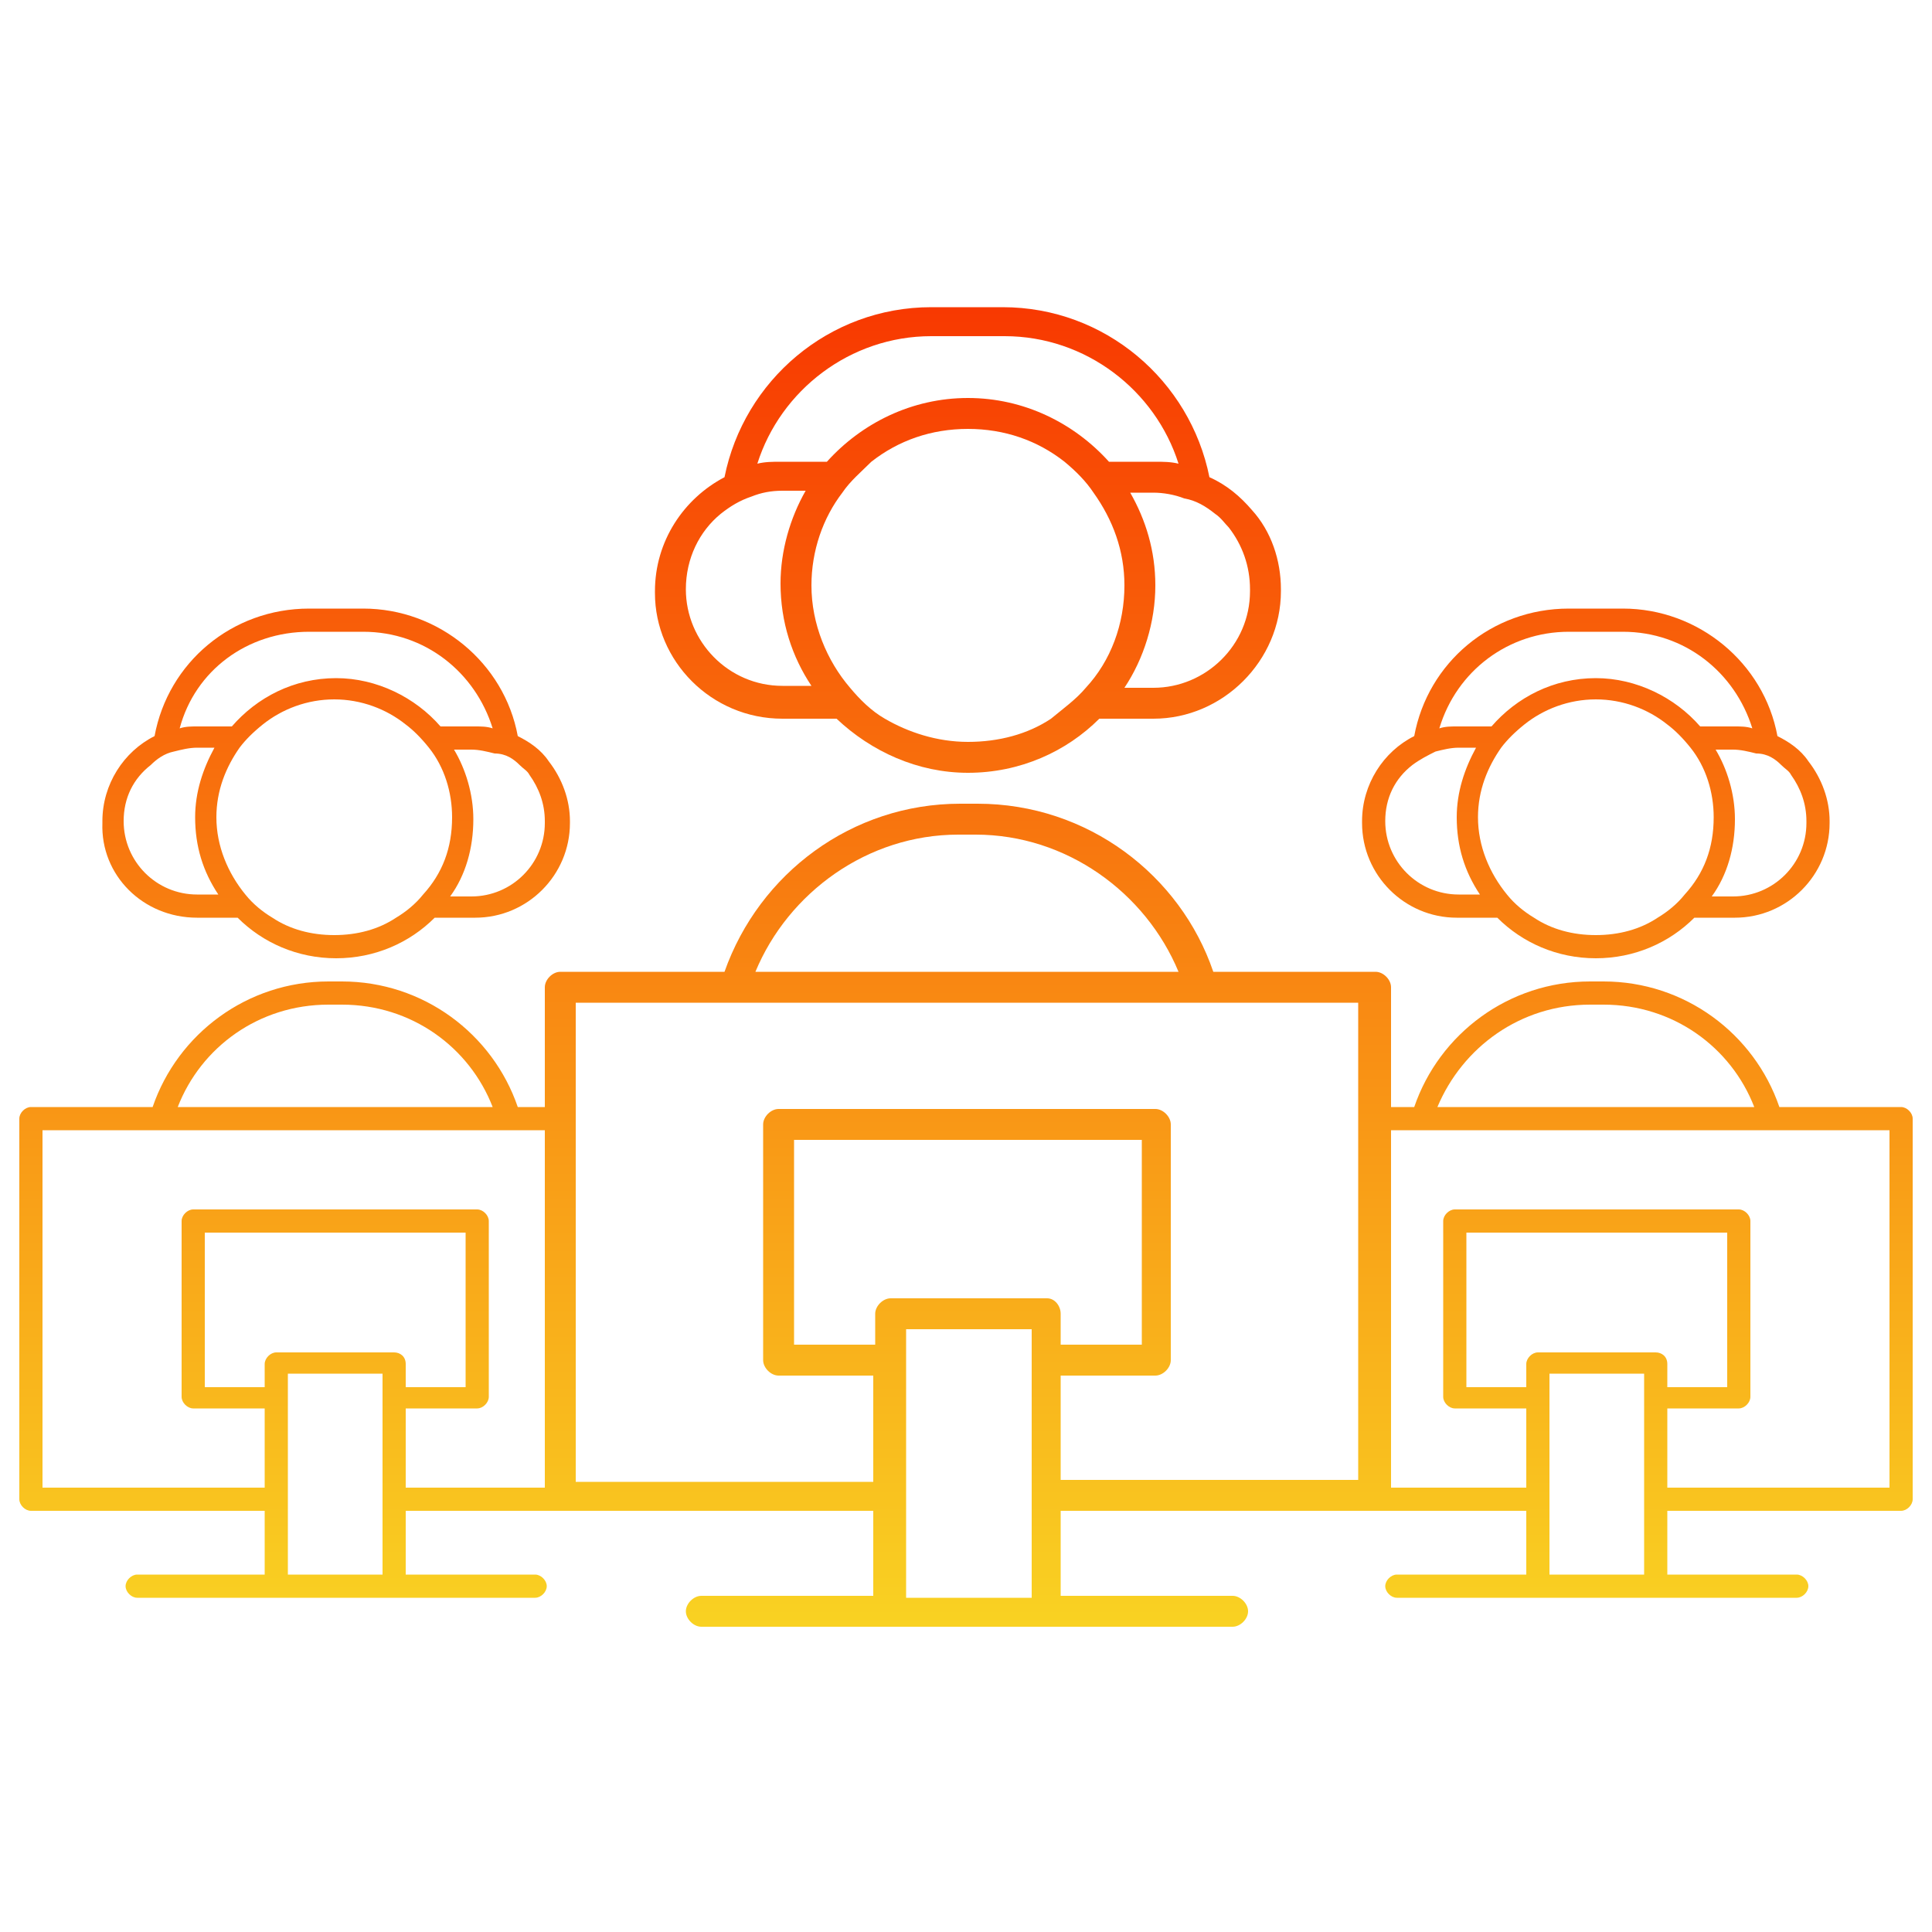 <?xml version="1.0" encoding="UTF-8"?> <!-- Generator: Adobe Illustrator 17.1.0, SVG Export Plug-In . SVG Version: 6.00 Build 0) --> <svg xmlns="http://www.w3.org/2000/svg" xmlns:xlink="http://www.w3.org/1999/xlink" id="Слой_10" x="0px" y="0px" viewBox="0 0 100 100" xml:space="preserve"> <g> <linearGradient id="SVGID_1_" gradientUnits="userSpaceOnUse" x1="50" y1="14.667" x2="50" y2="85.001"> <stop offset="0" style="stop-color:#F83600"></stop> <stop offset="1" style="stop-color:#F9D423"></stop> </linearGradient> <path fill="url(#SVGID_1_)" d="M98.4,57.3h-6.3c-1.3-3.8-4.9-6.5-9.1-6.5h-0.7c-4.2,0-7.8,2.7-9.1,6.5H72v-6.2 c0-0.4-0.4-0.8-0.8-0.8h-8.4c-1.7-5-6.5-8.7-12.2-8.7h-0.9c-5.6,0-10.4,3.6-12.2,8.7H29c-0.4,0-0.8,0.4-0.8,0.8v6.2h-1.4 c-1.3-3.8-4.9-6.5-9.1-6.5H17c-4.2,0-7.8,2.7-9.1,6.5H1.6c-0.3,0-0.6,0.3-0.6,0.6v19.7c0,0.3,0.3,0.6,0.6,0.6h12.1v3.3H7.1 c-0.3,0-0.6,0.3-0.6,0.6s0.3,0.6,0.6,0.6h6.7h1.2h4.9H21h6.7c0.3,0,0.6-0.3,0.6-0.6s-0.3-0.6-0.6-0.6H21v-3.3h7.9c0,0,0.1,0,0.1,0 h16.2v4.4h-8.9c-0.4,0-0.8,0.4-0.8,0.8c0,0.4,0.4,0.8,0.8,0.8h8.9h1.6h6.5h1.6h8.9c0.4,0,0.8-0.4,0.8-0.8c0-0.4-0.4-0.8-0.8-0.8 h-8.9v-4.4h16.2c0,0,0.1,0,0.1,0H79v3.3h-6.7c-0.3,0-0.6,0.3-0.6,0.6s0.3,0.6,0.6,0.6H79h1.2h4.9h1.2h6.7c0.3,0,0.6-0.3,0.6-0.6 s-0.3-0.6-0.6-0.6h-6.7v-3.3h12.1c0.3,0,0.6-0.3,0.6-0.6V57.9C99,57.6,98.7,57.3,98.4,57.3z M82.3,52H83c3.6,0,6.6,2.2,7.8,5.3 H74.4C75.7,54.2,78.7,52,82.3,52z M49.6,43.2h0.9c4.7,0,8.8,3,10.5,7.1H39.1C40.8,46.2,44.9,43.2,49.6,43.2z M17,52h0.7 c3.6,0,6.6,2.2,7.8,5.3H9.2C10.4,54.2,13.4,52,17,52z M19.8,71.7v1.2V77v1.2v3.3h-4.9v-3.3V77v-4.1v-1.2v-0.6h4.9V71.7z M20.4,70 h-6.1c-0.3,0-0.6,0.3-0.6,0.6v1.2h-3.1v-8h13.5v8H21v-1.2C21,70.2,20.7,70,20.4,70z M21,72.9h3.7c0.3,0,0.6-0.3,0.6-0.6v-9.1 c0-0.3-0.3-0.6-0.6-0.6H10c-0.3,0-0.6,0.3-0.6,0.6v9.1c0,0.3,0.3,0.6,0.6,0.6h3.7V77H2.2V58.5h5.4h1.2h17.1h1.2h1.1V77H21V72.9z M53.4,69.6v1.6v5.5v1.6v4.4h-6.5v-4.4v-1.6v-5.5v-1.6v-0.8h6.5V69.6z M54.2,67.2h-8.1c-0.4,0-0.8,0.4-0.8,0.8v1.6h-4.2V59h18v10.6 h-4.2V68C54.9,67.6,54.6,67.2,54.2,67.2z M54.9,71.2h4.9c0.4,0,0.8-0.4,0.8-0.8V58.2c0-0.4-0.4-0.8-0.8-0.8H40.3 c-0.4,0-0.8,0.4-0.8,0.8v12.2c0,0.4,0.4,0.8,0.8,0.8h4.9v5.5H33.7h-1.2h-2.7V58.5v-1.2v-5.4H37h1.6h22.9h1.6h7.2v5.4v1.2v18.1h-2.9 h-1.2H54.9V71.2z M85.1,71.7v1.2V77v1.2v3.3h-4.9v-3.3V77v-4.1v-1.2v-0.6h4.9V71.7z M85.7,70h-6.1c-0.3,0-0.6,0.3-0.6,0.6v1.2h-3.1 v-8h13.5v8h-3.1v-1.2C86.3,70.2,86,70,85.7,70z M97.8,77H86.3v-4.1H90c0.3,0,0.6-0.3,0.6-0.6v-9.1c0-0.3-0.3-0.6-0.6-0.6H75.3 c-0.3,0-0.6,0.3-0.6,0.6v9.1c0,0.3,0.3,0.6,0.6,0.6H79V77H72V58.5h0.9h1.2h17.1h1.2h5.4V77z"></path> <linearGradient id="SVGID_2_" gradientUnits="userSpaceOnUse" x1="82.647" y1="14.667" x2="82.647" y2="85.001"> <stop offset="0" style="stop-color:#F83600"></stop> <stop offset="1" style="stop-color:#F9D423"></stop> </linearGradient> <path fill="url(#SVGID_2_)" d="M75.4,47.5h2.1c1.3,1.3,3.1,2.1,5.1,2.1c2,0,3.8-0.8,5.1-2.1h2.1c2.7,0,4.9-2.2,4.9-4.9v-0.1 c0-1.1-0.4-2.2-1.1-3.1c-0.4-0.6-1-1-1.6-1.3c-0.7-3.8-4.1-6.6-8-6.6h-2.8c-4,0-7.3,2.8-8,6.6c-1.6,0.8-2.7,2.5-2.7,4.4v0.1 C70.5,45.3,72.7,47.5,75.4,47.5z M87.2,46.3c-0.4,0.5-0.9,0.9-1.4,1.2c-0.9,0.6-2,0.9-3.2,0.9c-1.2,0-2.3-0.3-3.2-0.9 c-0.5-0.3-1-0.7-1.4-1.2c-0.9-1.1-1.5-2.5-1.5-4c0-1.4,0.5-2.6,1.2-3.6c0.3-0.4,0.7-0.8,1.2-1.2c1-0.8,2.3-1.3,3.7-1.3 c1.4,0,2.7,0.5,3.7,1.3c0.4,0.3,0.8,0.7,1.2,1.2c0.8,1,1.2,2.3,1.2,3.6C88.7,43.9,88.2,45.2,87.2,46.3z M92.2,39.6 c0.2,0.2,0.4,0.3,0.5,0.5c0.5,0.7,0.8,1.5,0.8,2.4v0.1c0,2.1-1.7,3.8-3.8,3.8h-1.1c0.8-1.1,1.2-2.5,1.2-4c0-1.3-0.4-2.6-1-3.6h0.9 c0.4,0,0.8,0.1,1.2,0.2C91.5,39,91.9,39.3,92.2,39.6z M81.2,32.7H84c3.2,0,5.8,2.1,6.7,5c-0.3-0.1-0.6-0.1-0.9-0.1h-1.8 c-1.3-1.5-3.3-2.5-5.4-2.5c-2.2,0-4.1,1-5.4,2.5h-1.8c-0.3,0-0.6,0-0.9,0.1C75.4,34.7,78.1,32.7,81.2,32.7z M71.7,42.5 c0-1.2,0.5-2.2,1.4-2.9c0.4-0.3,0.8-0.5,1.2-0.7c0.4-0.1,0.8-0.2,1.2-0.2h0.9c-0.6,1.1-1,2.3-1,3.6c0,1.5,0.4,2.8,1.2,4h-1.1 C73.4,46.3,71.7,44.6,71.7,42.5L71.7,42.5z"></path> <linearGradient id="SVGID_3_" gradientUnits="userSpaceOnUse" x1="50.103" y1="14.667" x2="50.103" y2="85.001"> <stop offset="0" style="stop-color:#F83600"></stop> <stop offset="1" style="stop-color:#F9D423"></stop> </linearGradient> <path fill="url(#SVGID_3_)" d="M40.5,37.2h2.8c1.8,1.7,4.2,2.8,6.8,2.8c2.7,0,5.1-1.1,6.8-2.8h2.8c3.6,0,6.6-3,6.6-6.6v-0.1 c0-1.5-0.5-3-1.5-4.1c-0.6-0.7-1.3-1.3-2.2-1.7c-1-5-5.4-8.8-10.7-8.8h-3.7c-5.3,0-9.7,3.8-10.7,8.8c-2.1,1.1-3.6,3.3-3.6,5.9v0.1 C33.9,34.2,36.8,37.2,40.5,37.2z M56.2,35.6c-0.5,0.6-1.2,1.1-1.8,1.6c-1.2,0.8-2.7,1.2-4.3,1.2c-1.6,0-3.1-0.5-4.3-1.2 c-0.7-0.4-1.3-1-1.8-1.6c-1.2-1.4-2-3.3-2-5.3c0-1.8,0.6-3.5,1.6-4.8c0.4-0.6,1-1.1,1.5-1.6c1.4-1.1,3.1-1.7,5-1.7 c1.9,0,3.6,0.6,5,1.7c0.6,0.5,1.1,1,1.5,1.6c1,1.4,1.6,3,1.6,4.8C58.2,32.3,57.5,34.2,56.2,35.6z M62.9,26.6 c0.3,0.2,0.5,0.5,0.7,0.7c0.7,0.9,1.1,2,1.1,3.2v0.1c0,2.8-2.3,5-5,5h-1.5c1-1.5,1.6-3.4,1.6-5.3c0-1.8-0.5-3.4-1.3-4.8h1.2 c0.5,0,1.1,0.1,1.6,0.3C61.9,25.9,62.4,26.2,62.9,26.6z M48.2,17.4H52c4.2,0,7.8,2.8,9,6.6c-0.4-0.1-0.8-0.1-1.2-0.1h-2.4 c-1.8-2-4.4-3.3-7.3-3.3c-2.9,0-5.5,1.3-7.3,3.3h-2.4c-0.4,0-0.8,0-1.2,0.1C40.4,20.2,44,17.4,48.2,17.4z M35.5,30.5 c0-1.6,0.7-3,1.8-3.9c0.5-0.4,1-0.7,1.6-0.9c0.5-0.2,1-0.3,1.6-0.3h1.2c-0.8,1.4-1.3,3.1-1.3,4.8c0,2,0.6,3.8,1.6,5.3h-1.5 c-2.8,0-5-2.3-5-5V30.5z"></path> <linearGradient id="SVGID_4_" gradientUnits="userSpaceOnUse" x1="17.353" y1="14.667" x2="17.353" y2="85.001"> <stop offset="0" style="stop-color:#F83600"></stop> <stop offset="1" style="stop-color:#F9D423"></stop> </linearGradient> <path fill="url(#SVGID_4_)" d="M10.2,47.5h2.1c1.3,1.3,3.1,2.1,5.1,2.1c2,0,3.8-0.8,5.1-2.1h2.1c2.7,0,4.9-2.2,4.9-4.9v-0.1 c0-1.1-0.4-2.2-1.1-3.1c-0.4-0.6-1-1-1.6-1.3c-0.7-3.8-4.1-6.6-8-6.6H16c-4,0-7.3,2.8-8,6.6c-1.6,0.8-2.7,2.5-2.7,4.4v0.1 C5.2,45.3,7.4,47.5,10.2,47.5z M21.9,46.3c-0.4,0.5-0.9,0.9-1.4,1.2c-0.9,0.6-2,0.9-3.2,0.9c-1.2,0-2.3-0.3-3.2-0.9 c-0.5-0.3-1-0.7-1.4-1.2c-0.9-1.1-1.5-2.5-1.5-4c0-1.4,0.5-2.6,1.2-3.6c0.3-0.4,0.7-0.8,1.2-1.2c1-0.8,2.3-1.3,3.7-1.3 c1.4,0,2.7,0.5,3.7,1.3c0.4,0.3,0.8,0.7,1.2,1.2c0.8,1,1.2,2.3,1.2,3.6C23.4,43.9,22.9,45.2,21.9,46.3z M26.9,39.6 c0.2,0.2,0.4,0.3,0.5,0.5c0.5,0.7,0.8,1.5,0.8,2.4v0.1c0,2.1-1.7,3.8-3.8,3.8h-1.1c0.8-1.1,1.2-2.5,1.2-4c0-1.3-0.4-2.6-1-3.6h0.9 c0.4,0,0.8,0.1,1.2,0.2C26.2,39,26.6,39.3,26.9,39.6z M16,32.7h2.8c3.2,0,5.8,2.1,6.7,5c-0.3-0.1-0.6-0.1-0.9-0.1h-1.8 c-1.3-1.5-3.3-2.5-5.4-2.5c-2.2,0-4.1,1-5.4,2.5h-1.8c-0.3,0-0.6,0-0.9,0.1C10.1,34.7,12.8,32.7,16,32.7z M6.4,42.5 c0-1.2,0.5-2.2,1.4-2.9C8.1,39.3,8.5,39,9,38.9c0.4-0.1,0.8-0.2,1.2-0.2h0.9c-0.6,1.1-1,2.3-1,3.6c0,1.5,0.4,2.8,1.2,4h-1.1 C8.1,46.3,6.4,44.6,6.4,42.5L6.4,42.5z"></path> </g> </svg> 